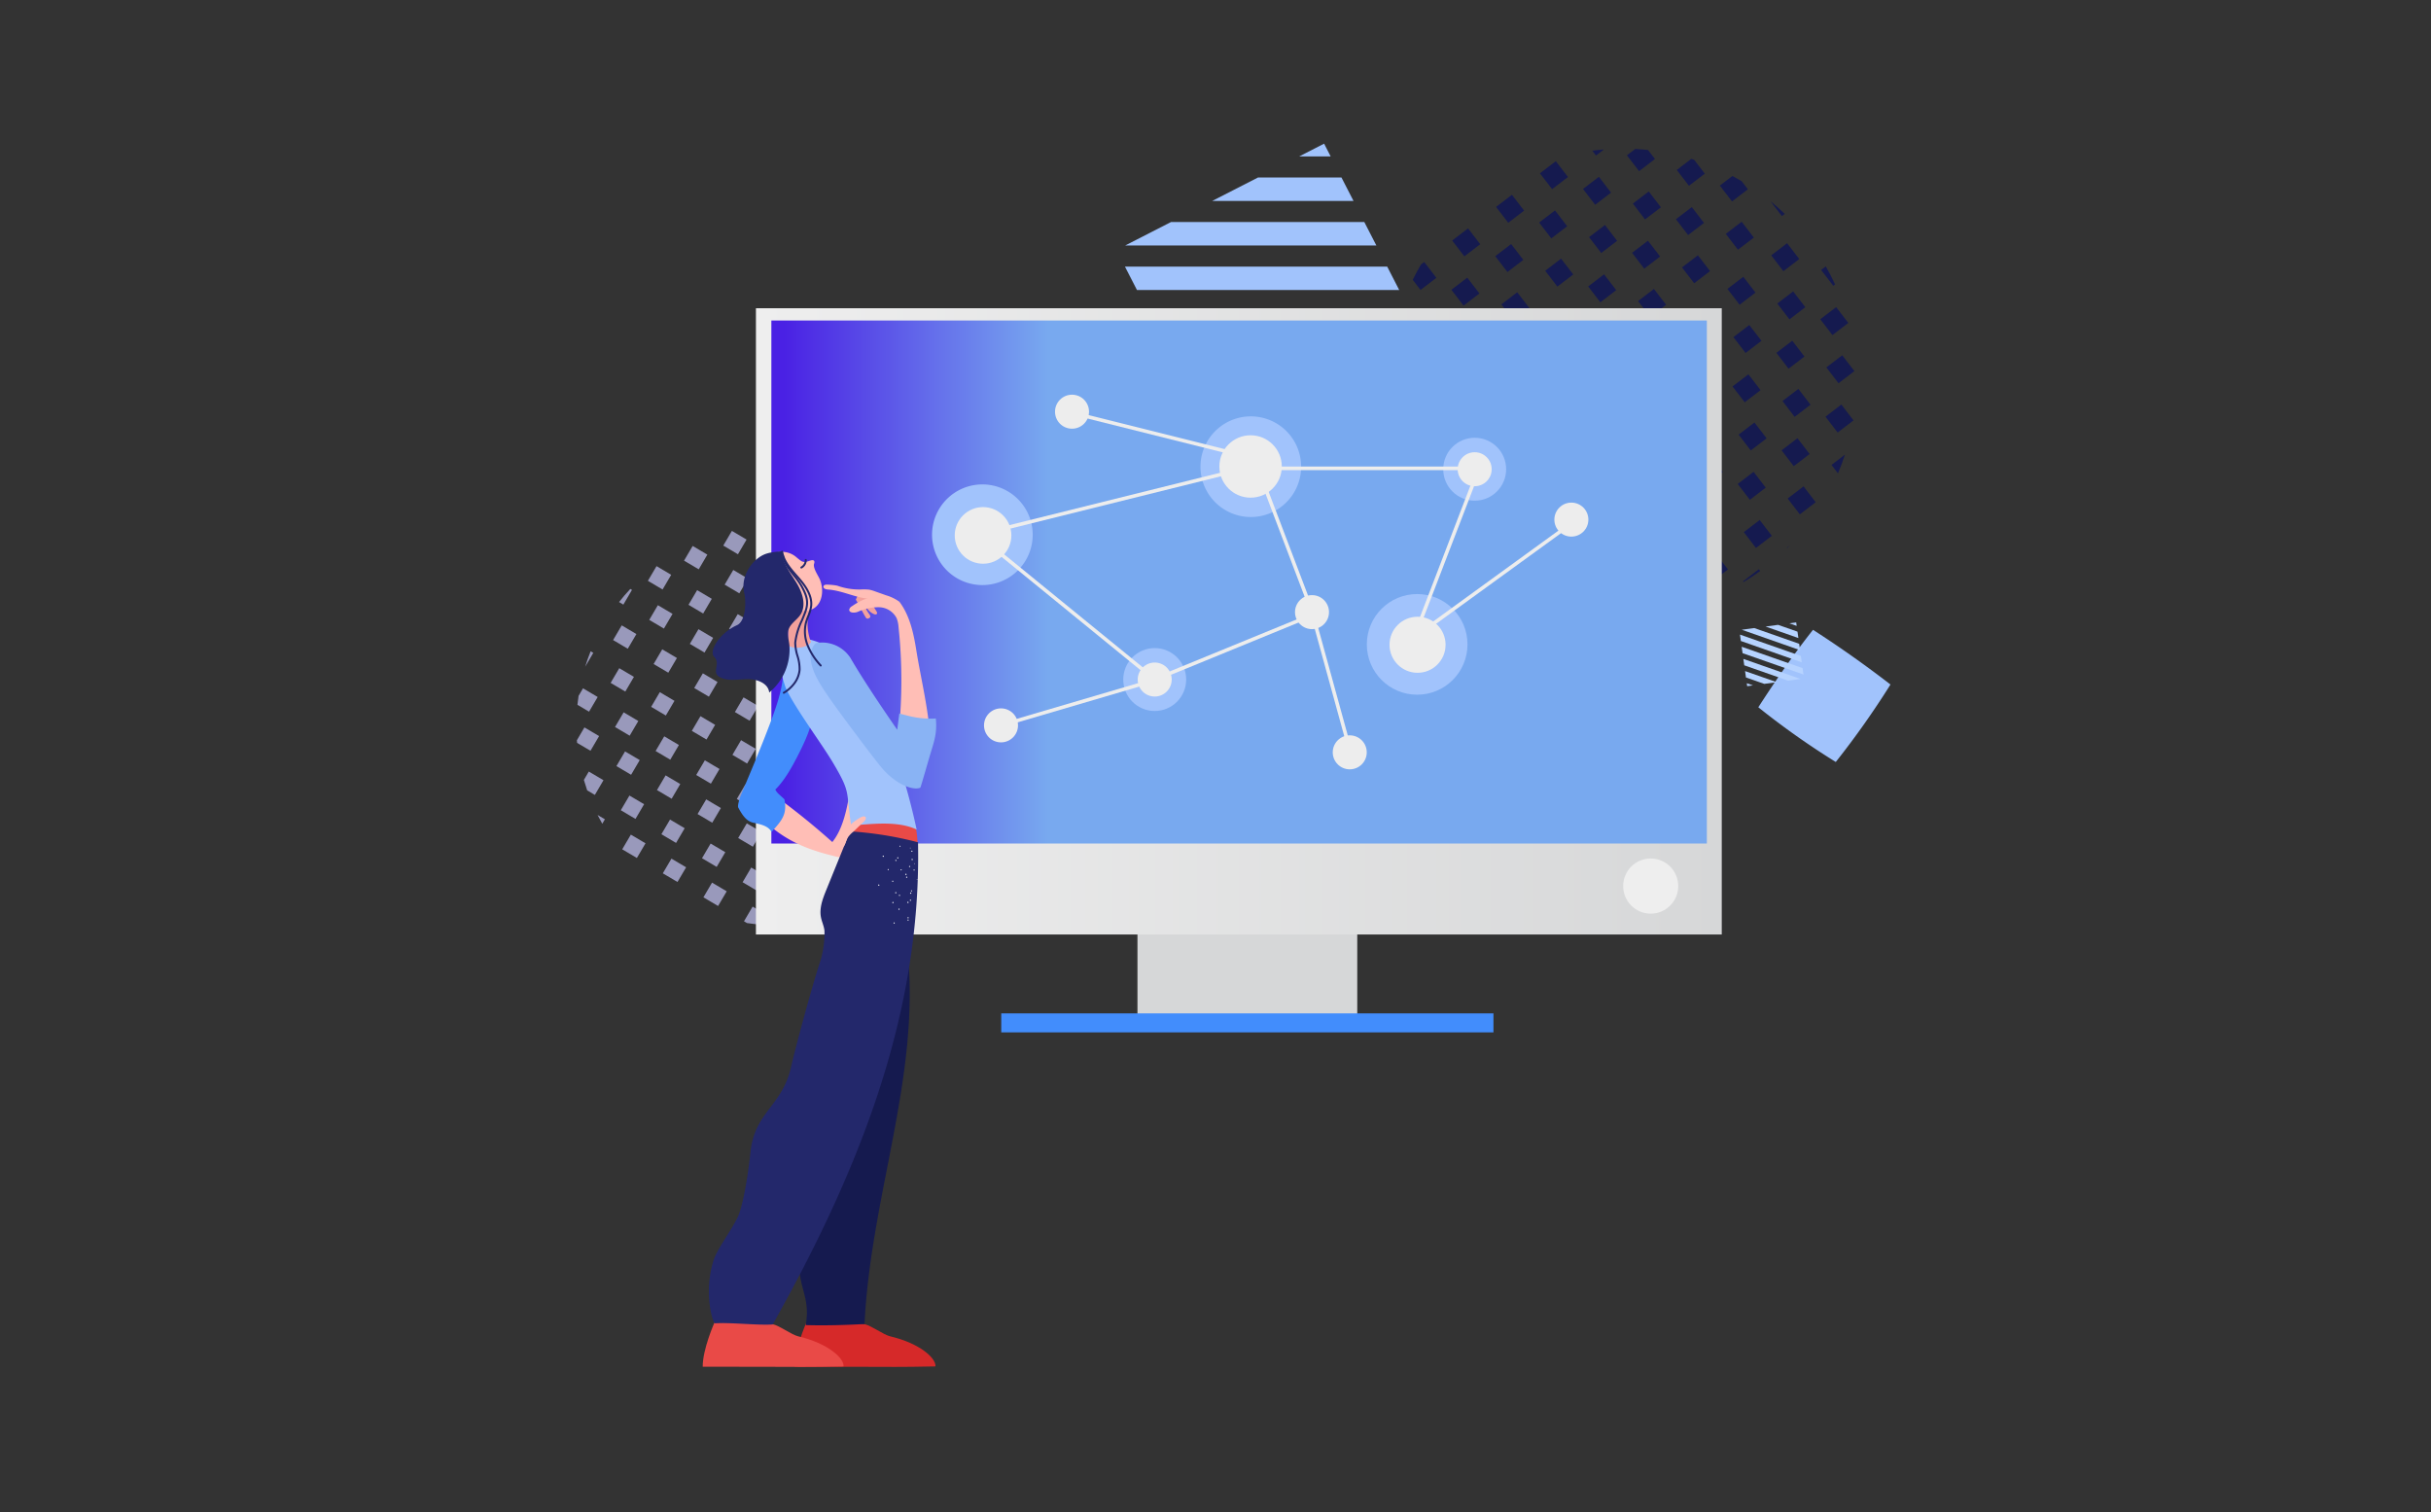 <svg xmlns="http://www.w3.org/2000/svg" xmlns:xlink="http://www.w3.org/1999/xlink" width="643" height="400" viewBox="0 0 643 400">
  <rect x="0" y="0" width="643" height="400" fill="#333333" stroke="none"/>
  <defs>
    <clipPath id="clip-path">
      <rect id="Rectangle_5679" data-name="Rectangle 5679" width="115.895" height="231.165" transform="translate(-23 -8)"/>
    </clipPath>
    <clipPath id="clip-path-2">
      <rect id="Rectangle_5687" data-name="Rectangle 5687" width="25.726" height="25.726"/>
    </clipPath>
    <clipPath id="clip-path-3">
      <rect id="Rectangle_5688" data-name="Rectangle 5688" width="19.338" height="20.201"/>
    </clipPath>
    <clipPath id="clip-path-4">
      <rect id="Rectangle_5563" data-name="Rectangle 5563" width="199.001" height="134.077"/>
    </clipPath>
    <clipPath id="clip-path-5">
      <rect id="Rectangle_5568" data-name="Rectangle 5568" width="255.467" height="191.538"/>
    </clipPath>
    <linearGradient id="linear-gradient" y1="0.5" x2="1" y2="0.5" gradientUnits="objectBoundingBox">
      <stop offset="0" stop-color="#eee"/>
      <stop offset="1" stop-color="#d6d7d8"/>
    </linearGradient>
    <linearGradient id="linear-gradient-2" x1="0.014" y1="0.464" x2="0.296" y2="0.464" gradientUnits="objectBoundingBox">
      <stop offset="0" stop-color="#4a21e4"/>
      <stop offset="0.1" stop-color="#4f2fe5"/>
      <stop offset="0.2" stop-color="#533ce6"/>
      <stop offset="0.3" stop-color="#584ae7"/>
      <stop offset="0.4" stop-color="#5c57e8"/>
      <stop offset="0.5" stop-color="#6165ea"/>
      <stop offset="0.6" stop-color="#6673eb"/>
      <stop offset="0.7" stop-color="#6a80ec"/>
      <stop offset="0.8" stop-color="#6f8eed"/>
      <stop offset="0.9" stop-color="#739bee"/>
      <stop offset="1" stop-color="#78a9ef"/>
    </linearGradient>
    <linearGradient id="linear-gradient-3" x1="-13.813" y1="11.086" x2="-19.272" y2="11.086" gradientUnits="objectBoundingBox">
      <stop offset="0" stop-color="#a1c3fc"/>
      <stop offset="1" stop-color="#81aef2"/>
    </linearGradient>
    <linearGradient id="linear-gradient-4" x1="-8.751" y1="7.71" x2="-14.21" y2="7.71" gradientUnits="objectBoundingBox">
      <stop offset="0" stop-color="#23286b"/>
      <stop offset="1" stop-color="#151a4f"/>
    </linearGradient>
  </defs>
  <g id="Diagnostic_accelerator_products_become_complex" data-name="Diagnostic accelerator_products become complex" transform="translate(-40 -1862)">
    <rect id="frame" width="643" height="400" transform="translate(40 1862)" fill="none"/>
    <g id="Group_18742" data-name="Group 18742" transform="translate(85.792 -4064.277)">
      <g id="Group_18746" data-name="Group 18746" transform="translate(97 -61.46)">
        <g id="Group_10774" data-name="Group 10774" transform="translate(311.207 6113.047)">
          <g id="Group_10773" data-name="Group 10773" transform="translate(-218.105 148.299) rotate(180)">
            <g id="Group_10772" data-name="Group 10772" clip-path="url(#clip-path)">
              <g id="Group_10770" data-name="Group 10770" transform="translate(61.763 17.961) rotate(68)">
                <path id="Path_15405" data-name="Path 15405" d="M982.732,361.264l-.024-.031c0,.02-.007.038-.01.056Z" transform="translate(-883.19 -300.063)" fill="#99b"/>
                <path id="Path_15406" data-name="Path 15406" d="M895.718,525.681q.274-.271.544-.544l-.605.464Z" transform="translate(-811.177 -435.668)" fill="#99b"/>
                <path id="Path_15407" data-name="Path 15407" d="M838.273,558.593l.122.158c1.3-.78,2.548-1.621,3.764-2.5l-.3-.395Z" transform="translate(-763.701 -461.082)" fill="#99b"/>
                <path id="Path_15408" data-name="Path 15408" d="M955.536,410.347c.589-1.381,1.112-2.794,1.582-4.226l-3.042,2.327Z" transform="translate(-859.511 -337.201)" fill="#99b"/>
                <path id="Path_15409" data-name="Path 15409" d="M899.5,453.9l-2.747-3.572,3.582-2.738,2.747,3.572Z" transform="translate(-812.081 -371.513)" fill="#99b"/>
                <path id="Path_15410" data-name="Path 15410" d="M842.121,497.8l-2.747-3.572,3.582-2.738,2.747,3.572Z" transform="translate(-764.613 -407.83)" fill="#99b"/>
                <path id="Path_15411" data-name="Path 15411" d="M784.748,541.7,782,538.13l3.582-2.739,2.747,3.572Z" transform="translate(-717.145 -444.152)" fill="#99b"/>
                <path id="Path_15412" data-name="Path 15412" d="M729,584.342l1.881-1.439-2.747-3.571-3.58,2.739,2.122,2.759c.185-.034.367-.058.553-.093C727.829,584.619,728.416,584.478,729,584.342Z" transform="translate(-669.621 -480.506)" fill="#99b"/>
                <path id="Path_15413" data-name="Path 15413" d="M946.244,343.475l2.747,3.571,3.547-2.713c0-.019.007-.038.01-.056l-2.722-3.54Z" transform="translate(-853.031 -283.106)" fill="#99b"/>
                <path id="Path_15414" data-name="Path 15414" d="M892.393,384.671l2.747,3.572-3.582,2.738-2.747-3.572Z" transform="translate(-805.514 -319.455)" fill="#99b"/>
                <path id="Path_15415" data-name="Path 15415" d="M835.006,428.567l2.747,3.572-3.582,2.739-2.747-3.572Z" transform="translate(-758.035 -355.771)" fill="#99b"/>
                <path id="Path_15416" data-name="Path 15416" d="M777.629,472.465l2.747,3.572-3.582,2.739-2.747-3.572Z" transform="translate(-710.565 -392.09)" fill="#99b"/>
                <path id="Path_15417" data-name="Path 15417" d="M720.249,516.357,723,519.929l-3.581,2.738-2.747-3.572Z" transform="translate(-663.092 -428.404)" fill="#99b"/>
                <path id="Path_15418" data-name="Path 15418" d="M950.093,282.679l-2.747-3.572,3.582-2.738,2.747,3.572Z" transform="translate(-853.942 -229.851)" fill="#99b"/>
                <path id="Path_15419" data-name="Path 15419" d="M892.706,326.58l-2.747-3.572,3.582-2.738,2.747,3.572Z" transform="translate(-806.464 -266.173)" fill="#99b"/>
                <path id="Path_15420" data-name="Path 15420" d="M835.313,370.475l-2.747-3.572,3.582-2.738,2.747,3.572Z" transform="translate(-758.98 -302.489)" fill="#99b"/>
                <path id="Path_15421" data-name="Path 15421" d="M777.948,414.375,775.2,410.8l3.581-2.739,2.747,3.572Z" transform="translate(-711.52 -338.809)" fill="#99b"/>
                <path id="Path_15422" data-name="Path 15422" d="M720.584,458.276l-2.747-3.572,3.581-2.738,2.747,3.572Z" transform="translate(-664.06 -375.13)" fill="#99b"/>
                <path id="Path_15423" data-name="Path 15423" d="M663.2,502.175l-2.747-3.572,3.582-2.739,2.747,3.572Z" transform="translate(-616.585 -411.449)" fill="#99b"/>
                <path id="Path_15424" data-name="Path 15424" d="M943,213.456l2.747,3.572-3.582,2.738-2.747-3.572Z" transform="translate(-847.381 -177.801)" fill="#99b"/>
                <path id="Path_15425" data-name="Path 15425" d="M885.61,257.344l2.747,3.572-3.582,2.738-2.747-3.572Z" transform="translate(-799.902 -214.112)" fill="#99b"/>
                <path id="Path_15426" data-name="Path 15426" d="M828.236,301.243l2.747,3.572-3.581,2.738-2.747-3.572Z" transform="translate(-752.434 -250.431)" fill="#99b"/>
                <path id="Path_15427" data-name="Path 15427" d="M770.846,345.132l2.747,3.572-3.582,2.739-2.747-3.572Z" transform="translate(-704.953 -286.742)" fill="#99b"/>
                <path id="Path_15428" data-name="Path 15428" d="M713.463,389.03l2.747,3.572-3.581,2.738-2.747-3.572Z" transform="translate(-657.477 -323.061)" fill="#99b"/>
                <path id="Path_15429" data-name="Path 15429" d="M656.086,432.925l2.747,3.572-3.581,2.739-2.747-3.572Z" transform="translate(-610.007 -359.377)" fill="#99b"/>
                <path id="Path_15430" data-name="Path 15430" d="M943.249,164.665l.4-.309q-.963-2.09-2.1-4.067l-1.052.8Z" transform="translate(-848.279 -133.814)" fill="#99b"/>
                <path id="Path_15431" data-name="Path 15431" d="M885.92,199.247l-2.747-3.572,3.582-2.739,2.747,3.572Z" transform="translate(-800.849 -160.825)" fill="#99b"/>
                <path id="Path_15432" data-name="Path 15432" d="M828.539,243.146l-2.747-3.572,3.582-2.739,2.747,3.572Z" transform="translate(-753.376 -197.144)" fill="#99b"/>
                <path id="Path_15433" data-name="Path 15433" d="M771.162,287.051l-2.747-3.572L772,280.741l2.747,3.572Z" transform="translate(-705.905 -233.468)" fill="#99b"/>
                <path id="Path_15434" data-name="Path 15434" d="M713.785,330.952l-2.747-3.572,3.581-2.738,2.747,3.572Z" transform="translate(-658.435 -269.79)" fill="#99b"/>
                <path id="Path_15435" data-name="Path 15435" d="M656.409,374.847l-2.747-3.572,3.582-2.738,2.747,3.572Z" transform="translate(-610.964 -306.107)" fill="#99b"/>
                <path id="Path_15436" data-name="Path 15436" d="M599.034,418.746l-2.747-3.572,3.581-2.739,2.747,3.572Z" transform="translate(-563.497 -342.426)" fill="#99b"/>
                <path id="Path_15437" data-name="Path 15437" d="M878.837,130.021l2.747,3.572L878,136.331l-2.747-3.572Z" transform="translate(-794.298 -108.771)" fill="#99b"/>
                <path id="Path_15438" data-name="Path 15438" d="M820.71,180.141l-2.747-3.572,3.582-2.738,2.747,3.572Z" transform="translate(-746.898 -145.017)" fill="#99b"/>
                <path id="Path_15439" data-name="Path 15439" d="M763.34,224.046l-2.747-3.572,3.582-2.739,2.747,3.572Z" transform="translate(-699.433 -181.342)" fill="#99b"/>
                <path id="Path_15440" data-name="Path 15440" d="M706.683,261.7l2.747,3.572-3.582,2.738-2.747-3.572Z" transform="translate(-651.868 -217.712)" fill="#99b"/>
                <path id="Path_15441" data-name="Path 15441" d="M649.306,305.6l2.747,3.572-3.581,2.738-2.747-3.572Z" transform="translate(-604.397 -254.034)" fill="#99b"/>
                <path id="Path_15442" data-name="Path 15442" d="M591.922,349.487l2.747,3.572-3.582,2.738-2.747-3.572Z" transform="translate(-556.921 -290.345)" fill="#99b"/>
                <path id="Path_15443" data-name="Path 15443" d="M877.438,77.951c-1.043-1-2.117-1.958-3.236-2.867l2.586,3.362Z" transform="translate(-793.427 -63.32)" fill="#99b"/>
                <path id="Path_15444" data-name="Path 15444" d="M819.423,101.951l2.747,3.572-3.581,2.738-2.747-3.572Z" transform="translate(-745.143 -85.548)" fill="#99b"/>
                <path id="Path_15445" data-name="Path 15445" d="M761.3,152.081l-2.747-3.572,3.582-2.739,2.747,3.572Z" transform="translate(-697.748 -121.802)" fill="#99b"/>
                <path id="Path_15446" data-name="Path 15446" d="M704.669,189.742l2.747,3.572-3.581,2.738-2.747-3.572Z" transform="translate(-650.202 -158.181)" fill="#99b"/>
                <path id="Path_15447" data-name="Path 15447" d="M647.288,233.637l2.747,3.572-3.581,2.738-2.747-3.572Z" transform="translate(-602.728 -194.497)" fill="#99b"/>
                <path id="Path_15448" data-name="Path 15448" d="M589.911,277.529l2.747,3.572-3.582,2.739-2.747-3.572Z" transform="translate(-555.258 -230.811)" fill="#99b"/>
                <path id="Path_15449" data-name="Path 15449" d="M531.795,327.681l-2.747-3.572,3.582-2.738,2.747,3.572Z" transform="translate(-507.866 -267.084)" fill="#99b"/>
                <path id="Path_15450" data-name="Path 15450" d="M810.814,47.948l3.58-2.739-1.411-1.835q-1.027-.605-2.08-1.166l-2.836,2.17Z" transform="translate(-738.711 -36.12)" fill="#99b"/>
                <path id="Path_15451" data-name="Path 15451" d="M754.226,82.839l2.747,3.572-3.582,2.738-2.747-3.572Z" transform="translate(-691.203 -69.735)" fill="#99b"/>
                <path id="Path_15452" data-name="Path 15452" d="M696.843,126.73l2.747,3.572-3.582,2.738-2.747-3.572Z" transform="translate(-643.727 -106.049)" fill="#99b"/>
                <path id="Path_15453" data-name="Path 15453" d="M639.463,170.629l2.747,3.572-3.582,2.739-2.747-3.572Z" transform="translate(-596.254 -142.368)" fill="#99b"/>
                <path id="Path_15454" data-name="Path 15454" d="M582.082,214.524l2.747,3.572-3.582,2.738-2.747-3.572Z" transform="translate(-548.78 -178.685)" fill="#99b"/>
                <path id="Path_15455" data-name="Path 15455" d="M524.7,258.416l2.747,3.572-3.582,2.739-2.747-3.572Z" transform="translate(-501.305 -214.998)" fill="#99b"/>
                <path id="Path_15456" data-name="Path 15456" d="M754.475,25.957l3.58-2.739-2.4-3.117c-.223-.071-.444-.143-.668-.211l-3.263,2.5Z" transform="translate(-692.098 -17.655)" fill="#99b"/>
                <path id="Path_15457" data-name="Path 15457" d="M697.892,62.418l2.747,3.572-3.582,2.739-2.747-3.572Z" transform="translate(-644.595 -52.841)" fill="#99b"/>
                <path id="Path_15458" data-name="Path 15458" d="M639.765,112.555l-2.747-3.572,3.581-2.738,2.747,3.572Z" transform="translate(-597.195 -89.1)" fill="#99b"/>
                <path id="Path_15459" data-name="Path 15459" d="M582.382,156.453l-2.747-3.572,3.582-2.738,2.747,3.572Z" transform="translate(-549.719 -125.419)" fill="#99b"/>
                <path id="Path_15460" data-name="Path 15460" d="M525.014,200.358l-2.747-3.572,3.582-2.739,2.747,3.572Z" transform="translate(-502.257 -161.744)" fill="#99b"/>
                <path id="Path_15461" data-name="Path 15461" d="M467.628,244.257l-2.747-3.572,3.582-2.738,2.747,3.572Z" transform="translate(-454.778 -198.063)" fill="#99b"/>
                <path id="Path_15462" data-name="Path 15462" d="M689.262,11.95l3.58-2.739-1.568-2.038c-.957-.1-1.921-.174-2.889-.225l-1.872,1.432Z" transform="translate(-638.145 -6.948)" fill="#99b"/>
                <path id="Path_15463" data-name="Path 15463" d="M632.686,43.3l2.747,3.572-3.581,2.739L629.1,46.037Z" transform="translate(-590.647 -37.022)" fill="#99b"/>
                <path id="Path_15464" data-name="Path 15464" d="M575.3,87.194l2.747,3.572L574.464,93.5l-2.747-3.572Z" transform="translate(-543.169 -73.339)" fill="#99b"/>
                <path id="Path_15465" data-name="Path 15465" d="M517.925,131.089l2.747,3.572L517.09,137.4l-2.747-3.572Z" transform="translate(-495.701 -109.655)" fill="#99b"/>
                <path id="Path_15466" data-name="Path 15466" d="M460.538,174.978l2.747,3.572-3.582,2.738-2.747-3.572Z" transform="translate(-448.222 -145.966)" fill="#99b"/>
                <path id="Path_15467" data-name="Path 15467" d="M643.887,7.584q-1.309.107-2.621.281l.835,1.086Z" transform="translate(-600.709 -7.474)" fill="#99b"/>
                <path id="Path_15468" data-name="Path 15468" d="M576.349,22.878,579.1,26.45l-3.582,2.739-2.747-3.572Z" transform="translate(-544.037 -20.128)" fill="#99b"/>
                <path id="Path_15469" data-name="Path 15469" d="M518.968,66.77l2.747,3.572-3.582,2.739-2.747-3.572Z" transform="translate(-496.564 -56.441)" fill="#99b"/>
                <path id="Path_15470" data-name="Path 15470" d="M461.581,110.662l2.747,3.572-3.582,2.738L458,113.4Z" transform="translate(-449.085 -92.755)" fill="#99b"/>
                <path id="Path_15471" data-name="Path 15471" d="M411.713,158.107l-2.747-3.572-.732.56c-.662,1.131-1.287,2.281-1.864,3.46l1.762,2.292Z" transform="translate(-406.369 -129.053)" fill="#99b"/>
              </g>
            </g>
          </g>
        </g>
        <g id="Group_10793" data-name="Group 10793" transform="translate(321.813 6153.938)">
          <g id="Group_10792" data-name="Group 10792" transform="matrix(0.817, 0.577, -0.577, 0.817, 14.847, 0)">
            <g id="Group_10791" data-name="Group 10791" clip-path="url(#clip-path-2)">
              <path id="Path_15500" data-name="Path 15500" d="M25.382,25.348a208.181,208.181,0,0,1-25.079,0C-.073,16.455-.128,8.016.3.269q12.54-.537,25.079,0A228.6,228.6,0,0,1,25.382,25.348Z" transform="translate(0 0)" fill="#a1c3fc"/>
            </g>
          </g>
        </g>
        <g id="Group_10797" data-name="Group 10797" transform="translate(313.371 6148.082)">
          <g id="Group_10796" data-name="Group 10796" transform="matrix(0.944, 0.331, -0.331, 0.944, 6.694, 0)">
            <g id="Group_10795" data-name="Group 10795" clip-path="url(#clip-path-3)">
              <g id="Group_10794" data-name="Group 10794" transform="translate(0 0)">
                <path id="Path_15501" data-name="Path 15501" d="M1.619,0,0,.825H2.044Z" transform="translate(11.343 0)" fill="#b6d3ff"/>
                <path id="Path_15502" data-name="Path 15502" d="M0,1.518H9.2L8.413,0H2.981Z" transform="translate(5.68 2.192)" fill="#b6d3ff"/>
                <path id="Path_15503" data-name="Path 15503" d="M0,1.518H16.346L15.563,0H2.981Z" transform="translate(0.017 5.076)" fill="#b6d3ff"/>
                <path id="Path_15504" data-name="Path 15504" d="M.783,1.518H17.85L17.067,0H0Z" transform="translate(0 7.961)" fill="#b6d3ff"/>
                <path id="Path_15505" data-name="Path 15505" d="M.783,1.518H17.85L17.067,0H0Z" transform="translate(1.488 10.846)" fill="#b6d3ff"/>
                <path id="Path_15506" data-name="Path 15506" d="M.783,1.518H13.056L16.037,0H0Z" transform="translate(2.975 13.731)" fill="#b6d3ff"/>
                <path id="Path_15507" data-name="Path 15507" d="M.783,1.518H5.905L8.886,0H0Z" transform="translate(4.463 16.616)" fill="#b6d3ff"/>
                <path id="Path_15508" data-name="Path 15508" d="M.361.7,1.736,0H0Z" transform="translate(5.95 19.501)" fill="#b6d3ff"/>
              </g>
            </g>
          </g>
        </g>
      </g>
      <g id="clip-1393_1_" data-name="clip-1393 (1)" transform="translate(100.736 5936.41)">
        <g id="Group_10489" data-name="Group 10489" transform="translate(144.954 27.867)">
          <g id="Group_10488" data-name="Group 10488" transform="translate(0)">
            <g id="Group_10487" data-name="Group 10487" clip-path="url(#clip-path-4)">
              <g id="Group_10485" data-name="Group 10485" transform="translate(82.183 1.407)">
                <path id="Path_15085" data-name="Path 15085" d="M798.983,294.152l-.029-.037c0,.023-.009.044-.012.066Z" transform="translate(-682.388 -222.361)" fill="#151a4f"/>
                <path id="Path_15086" data-name="Path 15086" d="M728.249,428.2q.321-.318.637-.638l-.709.544Z" transform="translate(-629.225 -322.616)" fill="#151a4f"/>
                <path id="Path_15087" data-name="Path 15087" d="M681.524,455.789l.143.185c1.519-.915,2.984-1.9,4.409-2.934l-.356-.463Z" transform="translate(-594.177 -341.405)" fill="#151a4f"/>
                <path id="Path_15088" data-name="Path 15088" d="M777.383,335.621c.691-1.62,1.3-3.277,1.853-4.958l-3.563,2.73Z" transform="translate(-664.907 -249.818)" fill="#151a4f"/>
                <path id="Path_15089" data-name="Path 15089" d="M732.282,371.833l-3.217-4.19,4.2-3.212,3.217,4.19Z" transform="translate(-629.892 -275.186)" fill="#151a4f"/>
                <path id="Path_15090" data-name="Path 15090" d="M685.637,407.573l-3.217-4.19,4.2-3.212,3.217,4.19Z" transform="translate(-594.85 -302.035)" fill="#151a4f"/>
                <path id="Path_15091" data-name="Path 15091" d="M638.991,443.318l-3.217-4.19,4.2-3.213,3.217,4.19Z" transform="translate(-559.808 -328.888)" fill="#151a4f"/>
                <path id="Path_15092" data-name="Path 15092" d="M594.28,477.569l2.2-1.688-3.217-4.189-4.194,3.213,2.485,3.236c.216-.04.431-.068.647-.109C592.9,477.894,593.591,477.728,594.28,477.569Z" transform="translate(-524.723 -355.766)" fill="#151a4f"/>
                <path id="Path_15093" data-name="Path 15093" d="M769.3,280.64l3.217,4.189,4.155-3.183c0-.022.009-.044.012-.066l-3.189-4.153Z" transform="translate(-660.123 -209.825)" fill="#151a4f"/>
                <path id="Path_15094" data-name="Path 15094" d="M726.807,313.2l3.217,4.19-4.2,3.212-3.217-4.19Z" transform="translate(-625.044 -236.698)" fill="#151a4f"/>
                <path id="Path_15095" data-name="Path 15095" d="M680.151,348.939l3.217,4.19-4.2,3.213-3.217-4.19Z" transform="translate(-589.994 -263.547)" fill="#151a4f"/>
                <path id="Path_15096" data-name="Path 15096" d="M633.5,384.681l3.217,4.19-4.2,3.213-3.217-4.19Z" transform="translate(-554.95 -290.399)" fill="#151a4f"/>
                <path id="Path_15097" data-name="Path 15097" d="M586.852,420.418l3.217,4.19-4.195,3.212-3.218-4.19Z" transform="translate(-519.903 -317.246)" fill="#151a4f"/>
                <path id="Path_15098" data-name="Path 15098" d="M773.418,232.422l-3.217-4.19,4.2-3.212,3.217,4.19Z" transform="translate(-660.796 -170.453)" fill="#151a4f"/>
                <path id="Path_15099" data-name="Path 15099" d="M726.762,268.166l-3.217-4.19,4.2-3.212,3.217,4.19Z" transform="translate(-625.745 -197.306)" fill="#151a4f"/>
                <path id="Path_15100" data-name="Path 15100" d="M680.1,303.905l-3.218-4.19,4.2-3.212,3.217,4.19Z" transform="translate(-590.691 -224.155)" fill="#151a4f"/>
                <path id="Path_15101" data-name="Path 15101" d="M633.463,339.648l-3.217-4.19,4.2-3.213,3.218,4.19Z" transform="translate(-555.655 -251.007)" fill="#151a4f"/>
                <path id="Path_15102" data-name="Path 15102" d="M586.826,375.392l-3.217-4.19,4.195-3.212,3.218,4.19Z" transform="translate(-520.618 -277.86)" fill="#151a4f"/>
                <path id="Path_15103" data-name="Path 15103" d="M540.173,411.135l-3.218-4.19,4.2-3.213,3.218,4.19Z" transform="translate(-485.57 -304.711)" fill="#151a4f"/>
                <path id="Path_15104" data-name="Path 15104" d="M767.948,173.8l3.217,4.19-4.2,3.212-3.217-4.19Z" transform="translate(-655.952 -131.971)" fill="#151a4f"/>
                <path id="Path_15105" data-name="Path 15105" d="M721.292,209.53l3.217,4.19-4.2,3.212-3.217-4.19Z" transform="translate(-620.901 -158.816)" fill="#151a4f"/>
                <path id="Path_15106" data-name="Path 15106" d="M674.647,245.272l3.217,4.19-4.195,3.212-3.218-4.19Z" transform="translate(-585.859 -185.668)" fill="#151a4f"/>
                <path id="Path_15107" data-name="Path 15107" d="M627.988,281.006l3.217,4.19-4.2,3.213-3.217-4.19Z" transform="translate(-550.807 -212.513)" fill="#151a4f"/>
                <path id="Path_15108" data-name="Path 15108" d="M581.335,316.748l3.217,4.19-4.195,3.212-3.218-4.19Z" transform="translate(-515.758 -239.364)" fill="#151a4f"/>
                <path id="Path_15109" data-name="Path 15109" d="M534.687,352.488l3.217,4.19-4.195,3.213-3.218-4.19Z" transform="translate(-480.714 -266.213)" fill="#151a4f"/>
                <path id="Path_15110" data-name="Path 15110" d="M767.855,135.641l.472-.362q-1.128-2.452-2.459-4.771l-1.233.944Z" transform="translate(-656.615 -99.451)" fill="#151a4f"/>
                <path id="Path_15111" data-name="Path 15111" d="M721.245,164.491l-3.218-4.19,4.2-3.213,3.217,4.19Z" transform="translate(-621.6 -119.42)" fill="#151a4f"/>
                <path id="Path_15112" data-name="Path 15112" d="M674.594,200.234l-3.217-4.19,4.2-3.213,3.217,4.19Z" transform="translate(-586.554 -146.272)" fill="#151a4f"/>
                <path id="Path_15113" data-name="Path 15113" d="M627.946,235.981l-3.217-4.19,4.2-3.213,3.217,4.19Z" transform="translate(-551.51 -173.127)" fill="#151a4f"/>
                <path id="Path_15114" data-name="Path 15114" d="M581.3,271.725l-3.217-4.19,4.195-3.212,3.218,4.19Z" transform="translate(-516.465 -199.98)" fill="#151a4f"/>
                <path id="Path_15115" data-name="Path 15115" d="M534.651,307.465l-3.218-4.19,4.2-3.212,3.217,4.19Z" transform="translate(-481.421 -226.829)" fill="#151a4f"/>
                <path id="Path_15116" data-name="Path 15116" d="M488,343.207l-3.217-4.19,4.195-3.213L492.2,340Z" transform="translate(-446.379 -253.681)" fill="#151a4f"/>
                <path id="Path_15117" data-name="Path 15117" d="M715.786,105.863l3.217,4.19-4.2,3.213-3.217-4.19Z" transform="translate(-616.764 -80.937)" fill="#151a4f"/>
                <path id="Path_15118" data-name="Path 15118" d="M668.229,148.935l-3.217-4.19,4.2-3.212,3.217,4.19Z" transform="translate(-581.772 -107.734)" fill="#151a4f"/>
                <path id="Path_15119" data-name="Path 15119" d="M621.587,184.683l-3.218-4.19,4.2-3.213,3.218,4.19Z" transform="translate(-546.732 -134.589)" fill="#151a4f"/>
                <path id="Path_15120" data-name="Path 15120" d="M575.823,213.073l3.217,4.19-4.2,3.212-3.217-4.19Z" transform="translate(-511.617 -161.478)" fill="#151a4f"/>
                <path id="Path_15121" data-name="Path 15121" d="M529.175,248.818l3.217,4.19-4.2,3.212-3.218-4.19Z" transform="translate(-476.573 -188.332)" fill="#151a4f"/>
                <path id="Path_15122" data-name="Path 15122" d="M482.522,284.552l3.217,4.19-4.2,3.212-3.217-4.19Z" transform="translate(-441.525 -215.177)" fill="#151a4f"/>
                <path id="Path_15123" data-name="Path 15123" d="M714.524,64.5c-1.221-1.171-2.479-2.3-3.79-3.363l3.029,3.944Z" transform="translate(-616.121 -47.334)" fill="#151a4f"/>
                <path id="Path_15124" data-name="Path 15124" d="M667.482,83.009,670.7,87.2,666.5,90.411l-3.218-4.19Z" transform="translate(-580.476 -63.767)" fill="#151a4f"/>
                <path id="Path_15125" data-name="Path 15125" d="M619.931,126.089l-3.218-4.19,4.2-3.213,3.217,4.19Z" transform="translate(-545.488 -90.571)" fill="#151a4f"/>
                <path id="Path_15126" data-name="Path 15126" d="M574.186,154.488l3.217,4.19-4.195,3.212-3.218-4.19Z" transform="translate(-510.387 -117.466)" fill="#151a4f"/>
                <path id="Path_15127" data-name="Path 15127" d="M527.535,190.227l3.217,4.19-4.195,3.212-3.218-4.19Z" transform="translate(-475.341 -144.315)" fill="#151a4f"/>
                <path id="Path_15128" data-name="Path 15128" d="M480.887,225.964l3.217,4.19-4.2,3.212-3.217-4.19Z" transform="translate(-440.297 -171.163)" fill="#151a4f"/>
                <path id="Path_15129" data-name="Path 15129" d="M433.338,269.062l-3.218-4.19,4.2-3.212,3.218,4.19Z" transform="translate(-405.31 -197.98)" fill="#151a4f"/>
                <path id="Path_15130" data-name="Path 15130" d="M660.183,41.1l4.194-3.213-1.653-2.153q-1.2-.71-2.436-1.368l-3.321,2.545Z" transform="translate(-575.728 -27.224)" fill="#151a4f"/>
                <path id="Path_15131" data-name="Path 15131" d="M614.476,67.447l3.218,4.19-4.2,3.212-3.217-4.19Z" transform="translate(-540.656 -52.077)" fill="#151a4f"/>
                <path id="Path_15132" data-name="Path 15132" d="M567.823,103.184l3.217,4.19-4.2,3.212-3.217-4.19Z" transform="translate(-505.607 -78.924)" fill="#151a4f"/>
                <path id="Path_15133" data-name="Path 15133" d="M521.172,138.926l3.217,4.19-4.2,3.213-3.217-4.19Z" transform="translate(-470.561 -105.775)" fill="#151a4f"/>
                <path id="Path_15134" data-name="Path 15134" d="M474.522,174.666l3.217,4.19-4.2,3.212-3.217-4.19Z" transform="translate(-435.515 -132.625)" fill="#151a4f"/>
                <path id="Path_15135" data-name="Path 15135" d="M427.868,210.4l3.217,4.19-4.2,3.213-3.217-4.19Z" transform="translate(-400.466 -159.472)" fill="#151a4f"/>
                <path id="Path_15136" data-name="Path 15136" d="M614.379,23.311l4.194-3.213-2.808-3.657c-.261-.084-.52-.168-.783-.248l-3.821,2.927Z" transform="translate(-541.317 -13.573)" fill="#151a4f"/>
                <path id="Path_15137" data-name="Path 15137" d="M568.676,50.821l3.217,4.19-4.2,3.213-3.217-4.19Z" transform="translate(-506.248 -39.586)" fill="#151a4f"/>
                <path id="Path_15138" data-name="Path 15138" d="M521.119,93.906l-3.217-4.19L522.1,86.5l3.218,4.19Z" transform="translate(-471.256 -66.393)" fill="#151a4f"/>
                <path id="Path_15139" data-name="Path 15139" d="M474.466,129.648l-3.218-4.19,4.2-3.212,3.218,4.19Z" transform="translate(-436.208 -93.245)" fill="#151a4f"/>
                <path id="Path_15140" data-name="Path 15140" d="M427.826,165.4l-3.217-4.19,4.2-3.213,3.217,4.19Z" transform="translate(-401.17 -120.1)" fill="#151a4f"/>
                <path id="Path_15141" data-name="Path 15141" d="M381.17,201.138l-3.218-4.19,4.2-3.212,3.218,4.19Z" transform="translate(-366.119 -146.951)" fill="#151a4f"/>
                <path id="Path_15142" data-name="Path 15142" d="M561.36,11.525l4.194-3.213-1.836-2.391c-1.121-.121-2.25-.2-3.384-.264l-2.192,1.679Z" transform="translate(-501.487 -5.657)" fill="#151a4f"/>
                <path id="Path_15143" data-name="Path 15143" d="M515.663,35.254l3.217,4.19-4.2,3.213-3.218-4.19Z" transform="translate(-466.422 -27.892)" fill="#151a4f"/>
                <path id="Path_15144" data-name="Path 15144" d="M469.007,70.993l3.218,4.19-4.2,3.212-3.218-4.19Z" transform="translate(-431.372 -54.741)" fill="#151a4f"/>
                <path id="Path_15145" data-name="Path 15145" d="M422.361,106.733l3.217,4.19-4.2,3.212-3.217-4.19Z" transform="translate(-396.329 -81.59)" fill="#151a4f"/>
                <path id="Path_15146" data-name="Path 15146" d="M375.705,142.467l3.218,4.19-4.2,3.212-3.218-4.19Z" transform="translate(-361.279 -108.435)" fill="#151a4f"/>
                <path id="Path_15147" data-name="Path 15147" d="M524.425,6.174q-1.534.125-3.07.33l.978,1.274Z" transform="translate(-473.851 -6.046)" fill="#151a4f"/>
                <path id="Path_15148" data-name="Path 15148" d="M469.86,18.628l3.217,4.19-4.2,3.213-3.217-4.19Z" transform="translate(-432.013 -15.401)" fill="#151a4f"/>
                <path id="Path_15149" data-name="Path 15149" d="M423.209,54.364l3.218,4.19-4.2,3.213-3.218-4.19Z" transform="translate(-396.967 -42.248)" fill="#151a4f"/>
                <path id="Path_15150" data-name="Path 15150" d="M376.553,90.1l3.218,4.19-4.2,3.212-3.218-4.19Z" transform="translate(-361.916 -69.096)" fill="#151a4f"/>
                <path id="Path_15151" data-name="Path 15151" d="M336.641,130.012l-3.218-4.19-.858.656c-.775,1.326-1.507,2.676-2.184,4.058l2.064,2.688Z" transform="translate(-330.382 -95.931)" fill="#151a4f"/>
              </g>
              <path id="Path_15152" data-name="Path 15152" d="M86.2,256.086,11.322,266.723,0,187.205l74.879-10.637Z" transform="translate(0 -132.647)" fill="#428dfc"/>
              <g id="Group_10486" data-name="Group 10486" transform="translate(6.065)">
                <path id="Path_15153" data-name="Path 15153" d="M216.291,0,209.71,3.37h8.309Z" transform="translate(-163.609)" fill="#a1c3fc"/>
                <path id="Path_15154" data-name="Path 15154" d="M117.181,42.183h37.371l-3.182-6.2H129.295Z" transform="translate(-94.097 -27.032)" fill="#a1c3fc"/>
                <path id="Path_15155" data-name="Path 15155" d="M24.651,89.548H91.084l-3.183-6.2H36.765Z" transform="translate(-24.584 -62.615)" fill="#a1c3fc"/>
                <path id="Path_15156" data-name="Path 15156" d="M27.563,136.912H96.927l-3.181-6.2H24.381Z" transform="translate(-24.381 -98.196)" fill="#a1c3fc"/>
                <path id="Path_15157" data-name="Path 15157" d="M51.865,184.279h69.364l-3.181-6.2H48.683Z" transform="translate(-42.638 -133.781)" fill="#a1c3fc"/>
                <path id="Path_15158" data-name="Path 15158" d="M76.166,231.644h49.882l12.114-6.2H72.984Z" transform="translate(-60.894 -169.362)" fill="#a1c3fc"/>
                <path id="Path_15159" data-name="Path 15159" d="M100.472,279.01h20.819l12.114-6.2H97.291Z" transform="translate(-79.155 -204.948)" fill="#a1c3fc"/>
                <path id="Path_15160" data-name="Path 15160" d="M123.059,323.034l5.587-2.86h-7.054Z" transform="translate(-97.411 -240.531)" fill="#a1c3fc"/>
              </g>
            </g>
          </g>
        </g>
        <g id="Group_10493" data-name="Group 10493" transform="translate(53.414 71.399)">
          <g id="Group_10492" data-name="Group 10492" transform="translate(0)">
            <g id="Group_10491" data-name="Group 10491" clip-path="url(#clip-path-5)">
              <g id="Group_10490" data-name="Group 10490">
                <rect id="Rectangle_5564" data-name="Rectangle 5564" width="58.135" height="64.785" transform="translate(100.918 123.831)" fill="#d6d7d8"/>
                <rect id="Rectangle_5565" data-name="Rectangle 5565" width="130.19" height="5.023" transform="translate(64.89 186.515)" fill="#428dfc"/>
                <rect id="Rectangle_5566" data-name="Rectangle 5566" width="255.467" height="165.654" fill="url(#linear-gradient)"/>
                <rect id="Rectangle_5567" data-name="Rectangle 5567" width="246.46" height="136.425" transform="translate(4.503 4.131)" fill="#fff"/>
              </g>
              <ellipse id="Ellipse_458" data-name="Ellipse 458" cx="7.282" cy="7.293" rx="7.282" ry="7.293" transform="translate(229.388 145.556)" fill="#eee"/>
            </g>
          </g>
        </g>
        <g id="Group_10548" data-name="Group 10548" transform="translate(57.498 74.647)">
          <path id="Path_6219" data-name="Path 6219" d="M-8.876-73.813H238.56V64.531H-8.876Z" transform="translate(8.876 73.813)" fill="url(#linear-gradient-2)"/>
          <g id="clip-1208" transform="translate(42 19.624)">
            <path id="Path_23391" data-name="Path 23391" d="M13.313,0A13.313,13.313,0,1,1,0,13.313,13.313,13.313,0,0,1,13.313,0Z" transform="translate(0.5 23.73)" fill="#a1c3fc"/>
            <path id="Path_23392" data-name="Path 23392" d="M13.313,0A13.313,13.313,0,1,1,0,13.313,13.313,13.313,0,0,1,13.313,0Z" transform="translate(71.5 5.73)" fill="#a1c3fc"/>
            <circle id="Ellipse_683" data-name="Ellipse 683" cx="13.313" cy="13.313" r="13.313" transform="translate(115.5 52.73)" fill="#a1c3fc"/>
            <circle id="Ellipse_685" data-name="Ellipse 685" cx="8.321" cy="8.321" r="8.321" transform="translate(51.075 67.022)" fill="#a1c3fc"/>
            <circle id="Ellipse_687" data-name="Ellipse 687" cx="8.321" cy="8.321" r="8.321" transform="translate(135.709 11.392)" fill="#a1c3fc"/>
            <g id="Group_18747" data-name="Group 18747">
              <circle id="Ellipse_686" data-name="Ellipse 686" cx="4.497" cy="4.497" r="4.497" transform="translate(54.898 70.846)" fill="#ededed"/>
              <circle id="Ellipse_688" data-name="Ellipse 688" cx="4.497" cy="4.497" r="4.497" transform="translate(139.531 15.215)" fill="#ededed"/>
              <circle id="Ellipse_951" data-name="Ellipse 951" cx="7.415" cy="7.415" r="7.415" transform="translate(121.5 58.73)" fill="#ededed"/>
              <circle id="Ellipse_952" data-name="Ellipse 952" cx="8.254" cy="8.254" r="8.254" transform="translate(76.5 10.73)" fill="#ededed"/>
              <circle id="Ellipse_953" data-name="Ellipse 953" cx="7.49" cy="7.49" r="7.49" transform="translate(6.5 29.73)" fill="#ededed"/>
              <circle id="Ellipse_689" data-name="Ellipse 689" cx="4.497" cy="4.497" r="4.497" transform="translate(33.025)" fill="#ededed"/>
              <circle id="Ellipse_690" data-name="Ellipse 690" cx="4.497" cy="4.497" r="4.497" transform="translate(96.502 53.015)" fill="#ededed"/>
              <circle id="Ellipse_691" data-name="Ellipse 691" cx="4.497" cy="4.497" r="4.497" transform="translate(14.244 82.97)" fill="#ededed"/>
              <circle id="Ellipse_692" data-name="Ellipse 692" cx="4.497" cy="4.497" r="4.497" transform="translate(106.486 90.102)" fill="#ededed"/>
              <circle id="Ellipse_693" data-name="Ellipse 693" cx="4.497" cy="4.497" r="4.497" transform="translate(165.104 28.543)" fill="#ededed"/>
              <rect id="Rectangle_5995" data-name="Rectangle 5995" width="0.951" height="72.997" transform="translate(83.293 19.008) rotate(76.043)" fill="#ededed"/>
              <rect id="Rectangle_5996" data-name="Rectangle 5996" width="40.179" height="0.951" transform="matrix(0.355, 0.935, -0.935, 0.355, 87.652, 20.735)" fill="#ededed"/>
              <rect id="Rectangle_5997" data-name="Rectangle 5997" width="39.45" height="0.951" transform="matrix(0.265, 0.964, -0.964, 0.265, 101.461, 57.39)" fill="#ededed"/>
              <rect id="Rectangle_5998" data-name="Rectangle 5998" width="56.437" height="0.951" transform="translate(15.713 39.078) rotate(39.189)" fill="#ededed"/>
              <rect id="Rectangle_5999" data-name="Rectangle 5999" width="0.951" height="45.207" transform="matrix(0.379, 0.925, -0.925, 0.379, 102.721, 57.071)" fill="#ededed"/>
              <rect id="Rectangle_6000" data-name="Rectangle 6000" width="49.011" height="0.95" transform="translate(35.498 3.797) rotate(14.035)" fill="#ededed"/>
              <rect id="Rectangle_6001" data-name="Rectangle 6001" width="57.057" height="0.951" transform="translate(88.16 19)" fill="#ededed"/>
              <rect id="Rectangle_6002" data-name="Rectangle 6002" width="0.951" height="49.449" transform="translate(144.746 19.243) rotate(21)" fill="#ededed"/>
              <rect id="Rectangle_6003" data-name="Rectangle 6003" width="0.951" height="46.572" transform="matrix(0.587, 0.809, -0.809, 0.587, 167.098, 35.283)" fill="#ededed"/>
              <rect id="Rectangle_6004" data-name="Rectangle 6004" width="0.95" height="42.127" transform="translate(59.021 75.119) rotate(73.602)" fill="#ededed"/>
            </g>
          </g>
        </g>
      </g>
      <g id="clip-40" transform="translate(140.078 6071.93)">
        <path id="Path_15189" data-name="Path 15189" d="M30.439,152.348A39.678,39.678,0,0,0,27.9,145.69q-.722-1.6-1.444-3.192a2.536,2.536,0,0,0-.68-1.02,2.367,2.367,0,0,0-1.007-.379,15.812,15.812,0,0,0-11.674,2.308,35.473,35.473,0,0,1-1.7,18.786,56.211,56.211,0,0,0,19.1,4.354C31.042,161.819,31.592,156.968,30.439,152.348Z" transform="translate(25.717 -80.005)" fill="#e94a47"/>
        <path id="Path_15190" data-name="Path 15190" d="M18.9,473.231c-3.644-.693-15.39-.392-15.39-.392S.388,479.858.425,484.48l16.305.022c9.134.012,11.295.1,20.94-.1.205-2.156-4.119-6.116-12-7.965C23.925,476.029,20.663,473.566,18.9,473.231Z" transform="translate(23.89 -268.618)" fill="#d62929"/>
        <path id="Path_15191" data-name="Path 15191" d="M32.207,241.33C33.8,234.5,35.464,227.5,39.56,221.7a2.788,2.788,0,0,1,1.713-1.349c1.461-.209,2.261,1.556,2.511,2.946,6.558,36.413-8.481,69.547-10.312,106.454-4.771.294-10.773.441-15.544.294,1.3-7.646-2.055-9.608-1.693-17.347.329-7.051,2.99-9.573,3.539-16.612.584-7.476-2.012-9.735-.308-17.053C21.5,270.306,30.174,250.06,32.207,241.33Z" transform="translate(9.323 -125.189)" fill="#151a4f"/>
        <path id="Path_15192" data-name="Path 15192" d="M36.972,26.405a7.183,7.183,0,0,0-.789,1.524c1.032,1.666,1.645,3.126,2.677,4.793.389.442.833.076,1.01-.056.281-.209.066-.644-.144-.923A8.071,8.071,0,0,1,38.54,29.51c.282.092.436.383.591.634a4.074,4.074,0,0,0,1.84,1.589c.249.107.584.17.753-.04s.019-.548-.138-.787a20.977,20.977,0,0,1-2.028-3.946.762.762,0,0,0-.163-.289c-.2-.188-.518-.108-.788-.053a2.907,2.907,0,0,1-1.688-.164C36.787,26.857,37.21,26.054,36.972,26.405Z" transform="translate(4.322 -14.951)" fill="#f2a19c"/>
        <path id="Path_15193" data-name="Path 15193" d="M16.782,36.246A133.759,133.759,0,0,1,16.827,64.1c2.24-.231,6.05,1.6,8.292,1.818-.237-7.186-2.467-16.2-3.6-23.3-.725-4.562-1.7-9.264-4.458-12.984-1.377.416-2.728-.584-4.088-1.053-2.885-.995-6.029.458-8.537,2.192a1.352,1.352,0,0,0-.684.842c-.116.942,1.38.977,2.265.621a13.074,13.074,0,0,1,5.59-1.215,5.39,5.39,0,0,1,4.663,2.873A7.848,7.848,0,0,1,16.782,36.246Z" transform="translate(35.011 -16.055)" fill="#ffbeb6"/>
        <path id="Path_15194" data-name="Path 15194" d="M42.563,25.371a11.522,11.522,0,0,0-3.541-1.737L36.05,22.579a9.016,9.016,0,0,0-1.522-.441,11.7,11.7,0,0,0-2.059-.06,17.133,17.133,0,0,1-6.4-1,16.2,16.2,0,0,0-3-.276c-.377.079-.716.248-.652.627.087.517.762.641,1.287.68,4.151.3,8.025,2.648,12.183,2.478a3.638,3.638,0,0,1,.991.034,3.883,3.883,0,0,1,.994.481,7.458,7.458,0,0,0,3.034.959C41.553,26.123,42.365,25.986,42.563,25.371Z" transform="translate(9.51 -11.813)" fill="#ffbeb6"/>
        <path id="Path_15195" data-name="Path 15195" d="M53.589,153.337c5,4.677,10.461,7.078,17.115,8.764,2.948.747,2.244.71,3.508-.192,1.573-1.122,1.28-3.131,1.58-5.033.517-3.278,1.014-6.747-.238-9.822-.691,3.891-1.812,8.523-4.317,11.59a193.17,193.17,0,0,0-19.169-15.089q-.134,4.6-.268,9.2C52.217,152.51,53.171,153.585,53.589,153.337Z" transform="translate(-36.957 -81.564)" fill="#ffbeb6"/>
        <path id="Path_15196" data-name="Path 15196" d="M75.21,473.231c-3.644-.693-15.39-.392-15.39-.392s-3.125,7.019-3.088,11.641l16.305.022c9.134.012,11.295.1,20.94-.1.205-2.156-4.119-6.116-12-7.965C80.231,476.029,76.969,473.566,75.21,473.231Z" transform="translate(-56.732 -268.618)" fill="#e94a47"/>
        <path id="Path_15197" data-name="Path 15197" d="M84.919,102.924c2.424-2.378,4.443-6.013,5.979-9.035,2.693-5.3,5.452-11.344,3.5-16.953a11.329,11.329,0,0,0-7.376-7.01c.253,5.225-1.549,10.31-3.385,15.213-2.608,6.965-4.972,12.4-7.822,19.268-.36.868-.952,2.808-.7,3.281,1.1,2.059,2.171,3.62,3.99,4.011s3.924.8,4.819,2.425c2.729-3.035,4.168-4.614,3.406-8.614C85.869,104.11,85.39,103.886,84.919,102.924Z" transform="translate(-65.714 -39.73)" fill="#428dfc"/>
        <path id="Path_15198" data-name="Path 15198" d="M14.022,67.146c2.4,5.131,9.431,14.559,12.322,19.432,4.852,8.177,3.422,7.278,4.846,16.667,5.781-.4,12.279-1.269,17.327,1.075a179.04,179.04,0,0,0-9.7-31.048c-3.435-8.485-9.457-16.793-18.344-19.149-3.161-.838-7.407-.29-8.415,2.806C11.519,58.6,13.277,65.552,14.022,67.146Z" transform="translate(8.068 -30.551)" fill="url(#linear-gradient-3)"/>
        <path id="Path_15199" data-name="Path 15199" d="M84.621,41.485c-1.385,1.913-5.463,1.837-6.31.612.637-4.262-.08-7.642-1.625-11.666a25.361,25.361,0,0,0,7.76,1.844A13.415,13.415,0,0,0,84.621,41.485Z" transform="translate(-55.985 -17.29)" fill="#f2a19c"/>
        <path id="Path_15200" data-name="Path 15200" d="M83.458,3.9C83.129,5.089,84.6,7.04,85.051,8.188c1.025,2.629.676,6.138-1.767,7.57-2.279,1.336-5.218.283-7.429-1.162a14.6,14.6,0,0,1-4.712-4.659,8.361,8.361,0,0,1-1.02-6.409c.329-1.165,1.419-2.415,2.551-1.969-.059-.287.95-.378.891-.664a5.892,5.892,0,0,1,5.4,1.431c1.1.87,1.495,1.365,2.834.942.627-.2,1.549-.617,1.739.01A1.137,1.137,0,0,1,83.458,3.9Z" transform="translate(-54.01 -0.426)" fill="#ffbeb6"/>
        <path id="Path_15201" data-name="Path 15201" d="M92.65,2.739C94.908.731,96.574.679,99.589.389,99.68,3.439,101.768,6,103.382,8.6s2.788,6.039,1.1,8.586c-.926,1.395-2.6,2.3-3.118,3.889-.441,1.358.1,2.814.218,4.236a14.729,14.729,0,0,1-5.345,12.443c-.237-2.461-3.263-3.591-5.748-3.55s-5.151.647-7.334-.534c-2.311-1.251.367-3.5-1.482-5.359-1.492-1.5,1.406-6.294,6.039-8.372,2.274-1.02,2.491-6.048,1.921-8.463C88.724,7.635,90.911,4.287,92.65,2.739Z" transform="translate(-78.652 -0.221)" fill="#23286b"/>
        <path id="Path_15202" data-name="Path 15202" d="M40.565,206.145a25.733,25.733,0,0,0,1.055-7.934c-.133-1.211-.7-2.341-.928-3.538-.478-2.474.492-4.973,1.445-7.319L48.4,171.938a95.163,95.163,0,0,1,17.967,2.9c.931,45.724-15.805,87.232-38.432,127.536-3.736.283-11.563-.591-15.3-.308-.477.036-3.107-7.869-.336-16.716.949-3.029,5.666-9.222,6.731-12.216C20.5,269,21.6,261.082,22.056,256.738,23.18,246.081,30.463,244.672,32.8,234.2,33.834,229.528,38.486,212.3,40.565,206.145Z" transform="translate(-9.418 -97.691)" fill="url(#linear-gradient-4)"/>
        <g id="Group_10545" data-name="Group 10545" transform="translate(20.935 1.03)">
          <path id="Path_15203" data-name="Path 15203" d="M78.983,39.206a.263.263,0,0,0,.132-.035,9.456,9.456,0,0,0,2.62-2.249,7.267,7.267,0,0,0,1.685-3.985,11.59,11.59,0,0,0-.576-3.833,12.331,12.331,0,0,1-.577-3.38,18.251,18.251,0,0,1,1.751-5.82c.324-.781.631-1.518.892-2.234,1.048-2.871.291-4.648-.983-7.031A20.786,20.786,0,0,0,81.882,7.75C80.552,6.069,79.176,4.331,79,2.618a.257.257,0,0,0-.287-.231.26.26,0,0,0-.233.286c.2,1.863,1.618,3.661,2.995,5.4a20.5,20.5,0,0,1,1.994,2.81c1.41,2.638,1.854,4.14.952,6.61-.257.705-.561,1.438-.883,2.213a18.549,18.549,0,0,0-1.79,6.008,12.7,12.7,0,0,0,.595,3.525A11.029,11.029,0,0,1,82.9,32.9a6.833,6.833,0,0,1-1.571,3.7,8.936,8.936,0,0,1-2.477,2.125.26.26,0,0,0-.094.356A.263.263,0,0,0,78.983,39.206Z" transform="translate(-78.475 -2.384)" fill="#23286b"/>
        </g>
        <g id="Group_10546" data-name="Group 10546" transform="translate(25.825 2.198)">
          <path id="Path_15204" data-name="Path 15204" d="M79.539,7.619a.267.267,0,0,0,.128-.033,2.486,2.486,0,0,0,1.3-2.255.253.253,0,0,0-.281-.239.261.261,0,0,0-.241.279A1.978,1.978,0,0,1,79.41,7.132a.259.259,0,0,0-.1.354A.264.264,0,0,0,79.539,7.619Z" transform="translate(-79.277 -5.089)" fill="#23286b"/>
        </g>
        <path id="Path_15205" data-name="Path 15205" d="M45.974,166.676a20.987,20.987,0,0,0,1.445-1.6,11.951,11.951,0,0,1,2.327-1.76,3.262,3.262,0,0,1,1.108-.521.7.7,0,0,1,.594.109c.349.313.006.873-.333,1.2l-2.869,2.754a7.336,7.336,0,0,0-1.5,1.61c-.3.511-.491,1.39-.783,1.908a2.4,2.4,0,0,1-1.055.909,2.313,2.313,0,0,1-1.843-.558,26.666,26.666,0,0,1,1.634-2.955A7.836,7.836,0,0,1,45.974,166.676Z" transform="translate(-8.438 -92.484)" fill="#ffbeb6"/>
        <path id="Path_15206" data-name="Path 15206" d="M.041,59.132c.1-.878.767-2.578,1.628-2.8a8.932,8.932,0,0,1,8.88,3.975C14.055,66.353,19.706,74.653,22.92,79.3c.253-1.9.564-4.288.564-4.288s3.059.794,3.384.843a24.259,24.259,0,0,0,6.272.466c.329,3.82-.329,5.675-1.426,9.276-.573,1.88-2.256,7.86-2.67,9.01-1.39.7-5.589-.158-9.762-4.714C17.292,87.725,6.648,73.389,4.777,70.614S-.4,63.255.041,59.132Z" transform="translate(28.526 -31.921)" fill="#89b3f4"/>
        <g id="Group_10547" data-name="Group 10547" transform="translate(20.736 0)">
          <path id="Path_15207" data-name="Path 15207" d="M80.594,30.646a.263.263,0,0,0,.174-.066.259.259,0,0,0,.021-.367,17.444,17.444,0,0,1-3.339-5.079,9.62,9.62,0,0,1-.534-5.9,16.23,16.23,0,0,1,.611-1.779,11.2,11.2,0,0,0,.795-2.711c.347-2.953-1.617-5.63-3.366-7.632l-.462-.527C72.8,4.659,71.046,2.671,70.642.218a.257.257,0,0,0-.3-.214.26.26,0,0,0-.215.3c.428,2.6,2.231,4.645,3.975,6.622l.461.525c1.678,1.921,3.565,4.479,3.241,7.23a10.634,10.634,0,0,1-.763,2.584,16.469,16.469,0,0,0-.63,1.837,10.13,10.13,0,0,0,.555,6.225A17.943,17.943,0,0,0,80.4,30.558.261.261,0,0,0,80.594,30.646Z" transform="translate(-70.122 0)" fill="#23286b"/>
        </g>
        <path id="texture-2_2_" d="M21.729,189.719a.085.085,0,1,1,.12.009h0c-.043.037-.08-.006-.12-.009Zm-1.748-8.3a.087.087,0,0,1-.075-.085h0a.087.087,0,0,1,.086-.075h0a.087.087,0,0,1,.075.085c.034.083-.049.117-.086.075Zm1.158,4.13a.149.149,0,0,1-.117-.048.147.147,0,0,1,.049-.117.149.149,0,0,1,.117.048C21.221,185.513,21.179,185.551,21.139,185.548ZM11.7,191.3a.152.152,0,1,1-.1-.288h0a.148.148,0,0,1,.2.093.12.12,0,0,1-.094.194Zm3.7-1.023a.152.152,0,1,1,.094-.194h0A.146.146,0,0,1,15.4,190.277Zm3.7-1.064a.148.148,0,0,1-.2-.093h0a.147.147,0,0,1,.094-.194h0a.148.148,0,0,1,.2.093A.146.146,0,0,1,19.1,189.214Zm-2.211,8.425a.254.254,0,0,1,.017-.24.259.259,0,0,1,.241.016.177.177,0,0,1-.014.2c-.089.115-.169.11-.244.024Zm3.029-2.353a.254.254,0,0,1,.017-.24.259.259,0,0,1,.241.016.177.177,0,0,1-.014.2.194.194,0,0,1-.244.024Zm-7.077-11.6a.16.16,0,1,1,.023-.319h0a.172.172,0,0,1,.149.171h0A.172.172,0,0,1,12.846,183.683Zm3.839.43a.16.16,0,1,1,.172-.148h0a.172.172,0,0,1-.172.148Zm3.8.427a.172.172,0,0,1-.149-.171h0a.173.173,0,0,1,.172-.148h0a.172.172,0,0,1,.149.171.147.147,0,0,1-.172.148ZM19.311,200.5c-.037-.043-.069-.165.014-.2.043-.037.166-.069.2.014.037.043.069.165-.014.2h0C19.466,200.586,19.385,200.58,19.311,200.5Zm-5.143-13.312c-.08-.006-.157-.051-.152-.131s.049-.117.132-.151h0c.08.006.157.051.152.131h0c-.006.08-.052.157-.132.151Zm3.421.08c-.08-.006-.157-.051-.152-.131s.049-.117.132-.151h0c.08.006.157.051.152.131h0c-.006.08-.051.156-.132.151Zm3.424.04c-.08-.006-.157-.051-.152-.131h0c.006-.079.049-.117.132-.151h0c.08.006.157.051.152.131h0c-.01.119-.052.156-.132.151Zm-3.822,6.708a.152.152,0,1,1,.094-.194c.034.082-.014.2-.094.194Zm3.19-1.22a.178.178,0,0,1-.2-.054h0a.153.153,0,0,1,.289-.1c.038.044-.008.121-.092.155ZM17.23,180.984c-.077-.046-.115-.089-.069-.165h0c.046-.077.129-.111.166-.069h0a.146.146,0,0,1,.066.205.41.41,0,0,1-.163.029Zm3.129,1.343a.146.146,0,0,1-.066-.2.147.147,0,0,1,.206-.066c.077.046.112.128.069.165-.049.116-.132.15-.209.1Zm-4.574,19a.152.152,0,1,1,.094-.194.148.148,0,0,1-.094.194Zm3.686-1.385a.152.152,0,1,1,.094-.194c.037.044-.011.16-.094.194Zm-3.356-15.19a.146.146,0,0,1-.066-.2.153.153,0,0,1,.272.139c0,.079-.129.111-.206.066Zm3.634,1.618a.145.145,0,0,1-.066-.2.147.147,0,0,1,.206-.066.146.146,0,0,1,.066.2c-.043.037-.129.111-.206.066Zm-3.6,6.964a.16.16,0,1,1,.172-.148h0a.173.173,0,0,1-.172.148Zm3.943.117a.172.172,0,0,1-.149-.171h0a.173.173,0,0,1,.172-.148h0a.172.172,0,0,1,.149.171.147.147,0,0,1-.172.148ZM15.4,195.931a.16.16,0,1,1,.023-.319.147.147,0,0,1,.149.171.173.173,0,0,1-.172.148Zm3.954-.043a.172.172,0,0,1-.149-.171.147.147,0,0,1,.172-.148.267.267,0,0,1,.189.174.271.271,0,0,1-.212.145Zm-.561-7.417a.165.165,0,1,1,.209-.106h0c-.006.08-.129.111-.209.106Z" transform="translate(34.904 -102.687)" fill="#fff"/>
      </g>
    </g>
  </g>
</svg>
